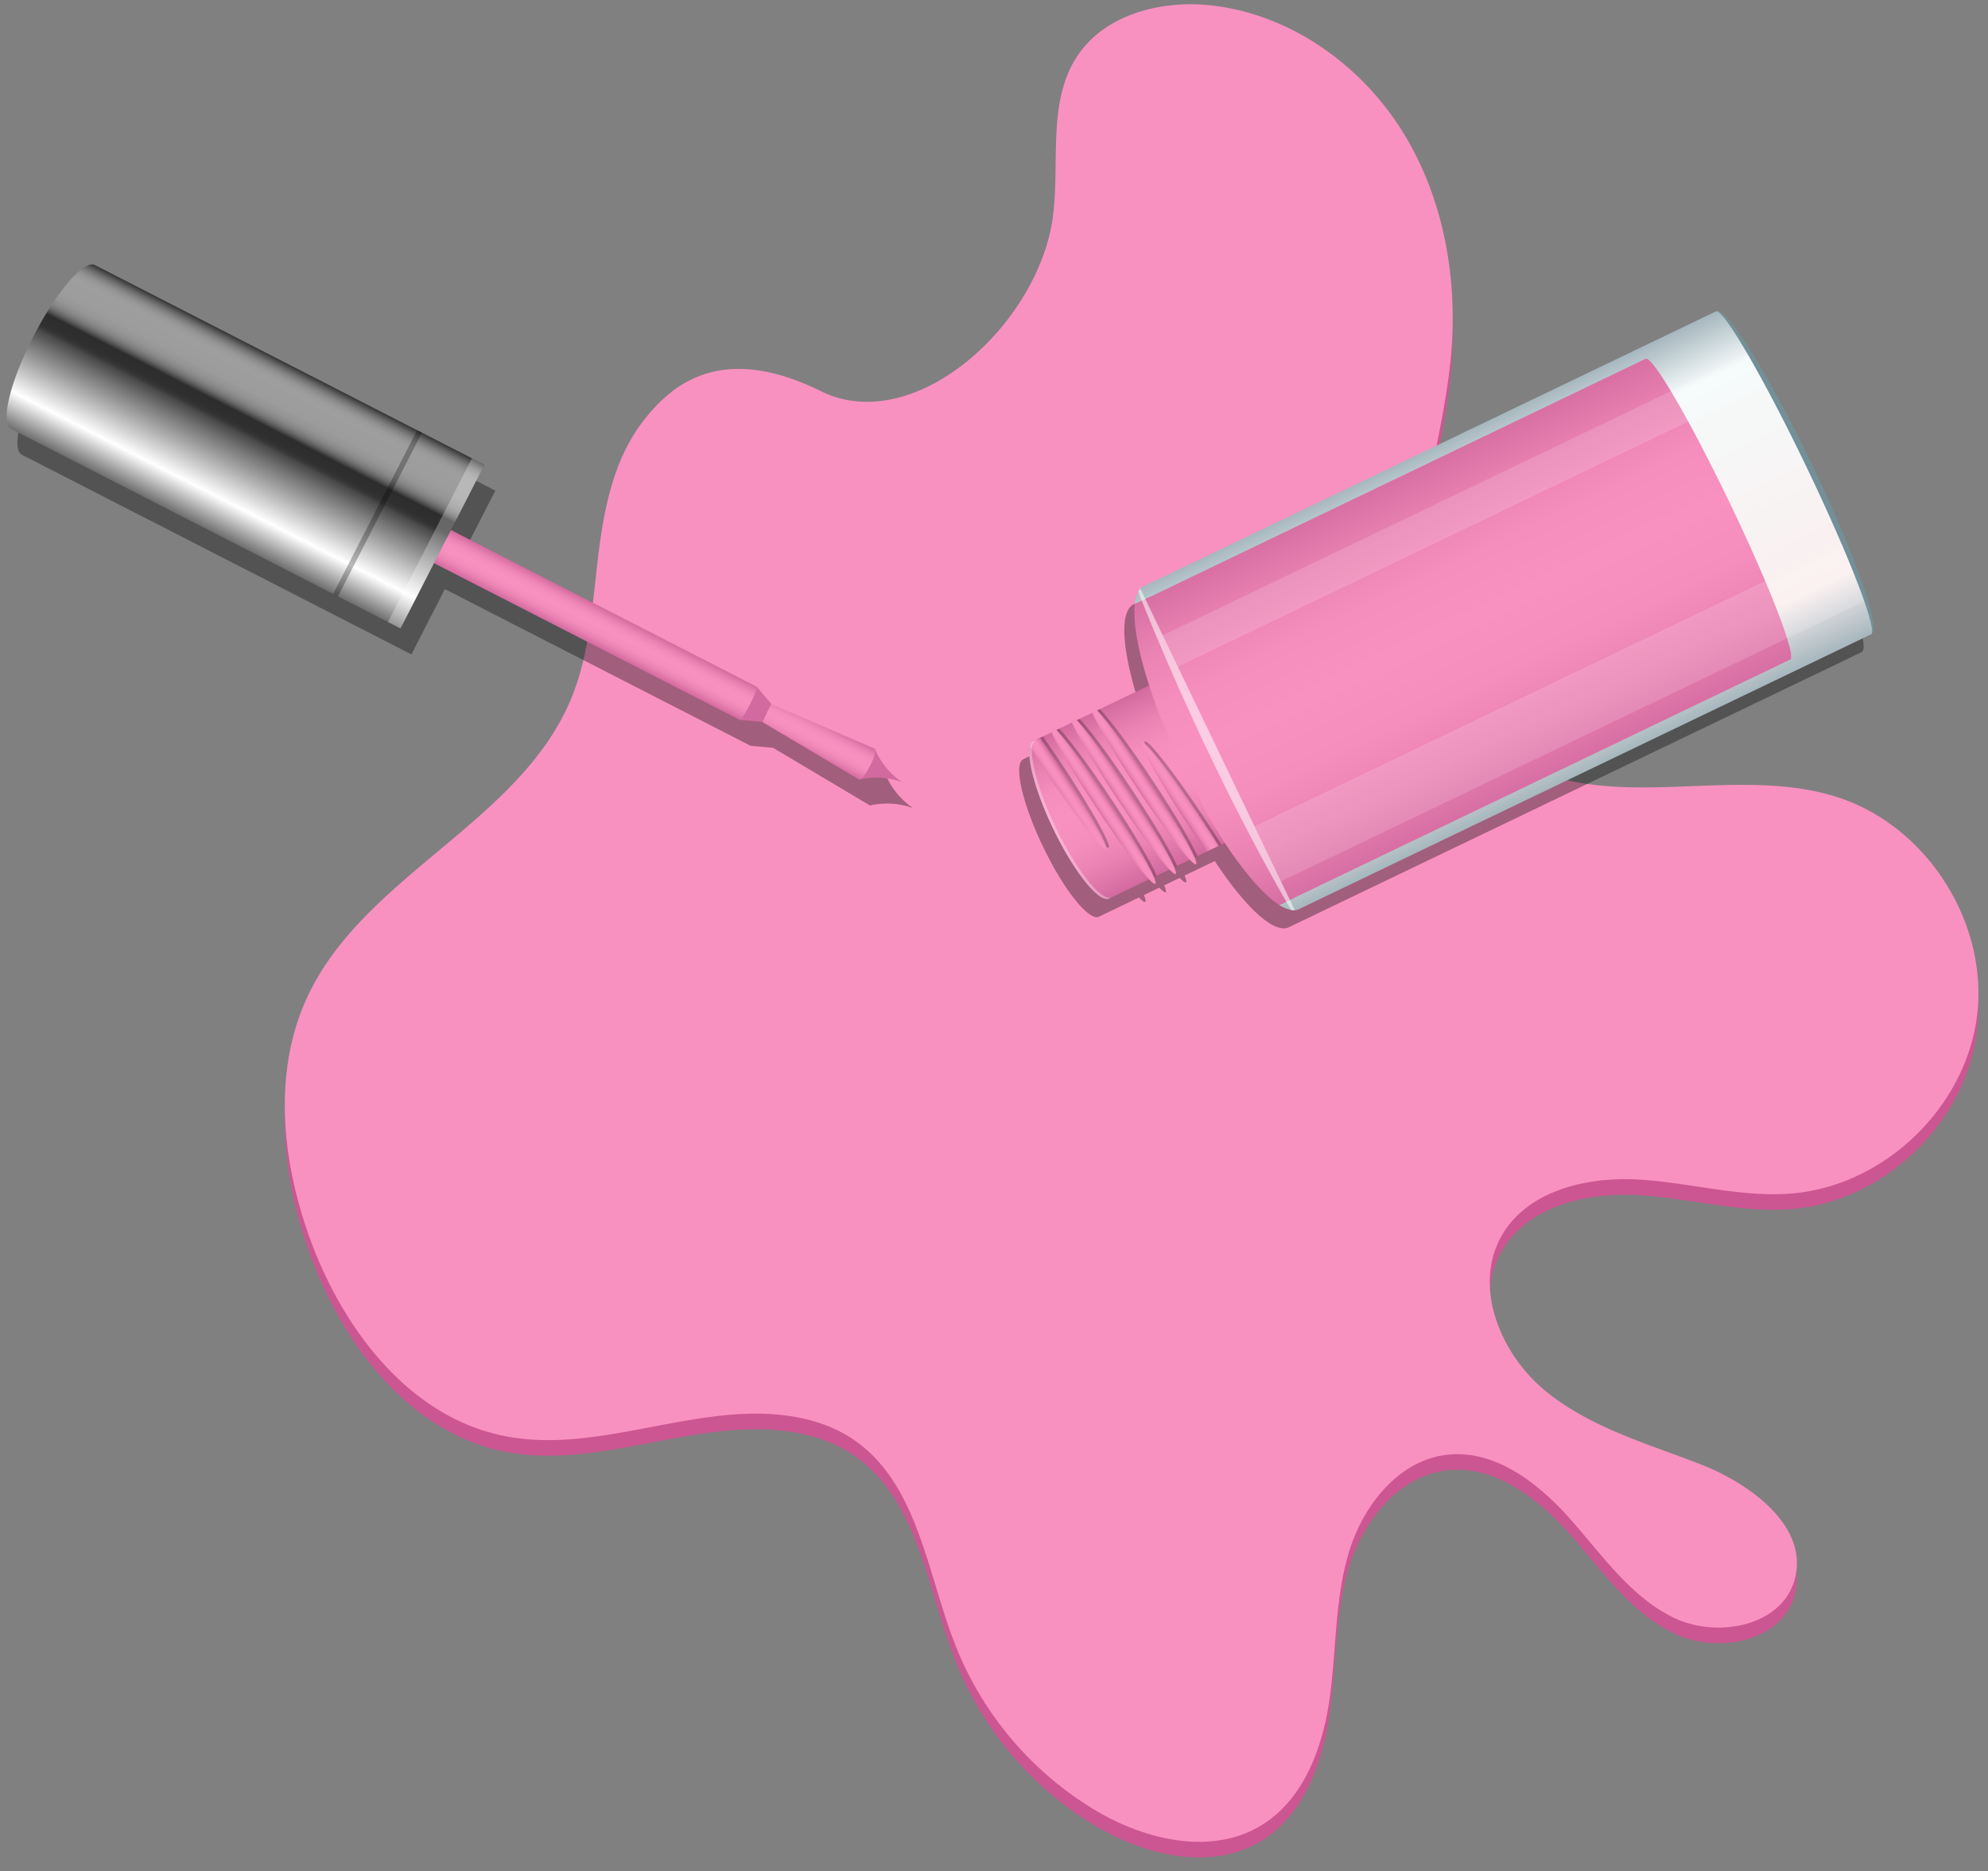<?xml version="1.0" encoding="UTF-8"?><svg xmlns="http://www.w3.org/2000/svg" xmlns:xlink="http://www.w3.org/1999/xlink" height="922.0" preserveAspectRatio="xMidYMid meet" version="1.0" viewBox="-3.2 -2.1 979.5 922.0" width="979.5" zoomAndPan="magnify"><rect x="-3.2" y="-2.1" width="979.5" height="922.0" fill="#808080" stroke="none"/><defs><linearGradient gradientTransform="rotate(-62.864 -968.382 -289.005)" gradientUnits="userSpaceOnUse" id="a" x1="-932.269" x2="-915.237" xlink:actuate="onLoad" xlink:show="other" xlink:type="simple" xmlns:xlink="http://www.w3.org/1999/xlink" y1="1225.845" y2="1225.845"><stop offset="0" stop-color="#d36a9f"/><stop offset=".035" stop-color="#d86fa4"/><stop offset=".19" stop-color="#ea82b3"/><stop offset=".349" stop-color="#f58dbd"/><stop offset=".522" stop-color="#f991c0"/><stop offset=".678" stop-color="#f58dbd"/><stop offset=".826" stop-color="#ea82b3"/><stop offset=".971" stop-color="#d86fa3"/><stop offset="1" stop-color="#d36a9f"/></linearGradient><linearGradient id="b" x1="-932.932" x2="-914.565" xlink:actuate="onLoad" xlink:href="#a" xlink:show="other" xlink:type="simple" xmlns:xlink="http://www.w3.org/1999/xlink" y1="1087.278" y2="1087.278"/><linearGradient gradientTransform="rotate(-62.864 -968.382 -289.005)" gradientUnits="userSpaceOnUse" id="c" x1="-969.08" x2="-878.408" xlink:actuate="onLoad" xlink:show="other" xlink:type="simple" xmlns:xlink="http://www.w3.org/1999/xlink" y1="904.366" y2="904.366"><stop offset="0" stop-color="#6e6e6e"/><stop offset=".183" stop-color="#fff"/><stop offset=".468" stop-color="#757575"/><stop offset=".548" stop-color="#484848"/><stop offset=".554" stop-color="#414141"/><stop offset=".568" stop-color="#363636"/><stop offset=".589" stop-color="#2f2f2f"/><stop offset=".645" stop-color="#2d2d2d"/><stop offset=".658" stop-color="#484848"/><stop offset=".674" stop-color="#636363"/><stop offset=".692" stop-color="#797979"/><stop offset=".714" stop-color="#8a8a8a"/><stop offset=".741" stop-color="#959595"/><stop offset=".778" stop-color="#9c9c9c"/><stop offset=".882" stop-color="#9e9e9e"/><stop offset=".907" stop-color="#9b9b9b"/><stop offset=".93" stop-color="#909090"/><stop offset=".951" stop-color="#7e7e7e"/><stop offset=".971" stop-color="#656565"/><stop offset=".991" stop-color="#444"/><stop offset="1" stop-color="#333"/></linearGradient><linearGradient gradientTransform="rotate(-115.658 -518.962 1691.341)" id="d" x1="148.482" x2="234.581" xlink:actuate="onLoad" xlink:href="#a" xlink:show="other" xlink:type="simple" xmlns:xlink="http://www.w3.org/1999/xlink" y1="3276.982" y2="3276.982"/><linearGradient gradientTransform="rotate(-115.658 -518.962 1691.341)" gradientUnits="userSpaceOnUse" id="e" x1="148.483" x2="234.581" xlink:actuate="onLoad" xlink:show="other" xlink:type="simple" xmlns:xlink="http://www.w3.org/1999/xlink" y1="3372.646" y2="3372.646"><stop offset="0" stop-color="#a81d28"/><stop offset=".532" stop-color="#d32830"/><stop offset="1" stop-color="#a81d28"/></linearGradient><linearGradient gradientTransform="rotate(-115.658 -518.962 1691.341)" gradientUnits="userSpaceOnUse" id="f" x1="103.263" x2="279.803" xlink:actuate="onLoad" xlink:show="other" xlink:type="simple" xmlns:xlink="http://www.w3.org/1999/xlink" y1="3428.356" y2="3428.356"><stop offset="0" stop-color="#a6b7be"/><stop offset=".183" stop-color="#faefef"/><stop offset=".839" stop-color="#f5fafa"/><stop offset="1" stop-color="#a6b7be"/></linearGradient><linearGradient gradientTransform="rotate(-115.658 -518.962 1691.341)" id="g" x1="103.263" x2="279.802" xlink:actuate="onLoad" xlink:href="#a" xlink:show="other" xlink:type="simple" xmlns:xlink="http://www.w3.org/1999/xlink" y1="3401.128" y2="3401.128"/><linearGradient gradientTransform="rotate(-115.658 -518.962 1691.341)" id="h" x1="202.287" x2="203.376" xlink:actuate="onLoad" xlink:href="#a" xlink:show="other" xlink:type="simple" xmlns:xlink="http://www.w3.org/1999/xlink" y1="3190.698" y2="3198.371"/><linearGradient gradientTransform="rotate(-89.999 -1405.443 1597.073)" id="i" x1="-202.719" x2="-202.719" xlink:actuate="onLoad" xlink:href="#a" xlink:show="other" xlink:type="simple" xmlns:xlink="http://www.w3.org/1999/xlink" y1="3538.923" y2="3546.029"/><linearGradient gradientTransform="rotate(-123.585 -675.595 1769.283)" id="j" x1="-204.253" x2="-204.253" xlink:actuate="onLoad" xlink:href="#a" xlink:show="other" xlink:type="simple" xmlns:xlink="http://www.w3.org/1999/xlink" y1="3549.942" y2="3557.048"/><linearGradient gradientTransform="rotate(-123.585 -675.595 1769.283)" id="k" x1="-205.787" x2="-205.787" xlink:actuate="onLoad" xlink:href="#a" xlink:show="other" xlink:type="simple" xmlns:xlink="http://www.w3.org/1999/xlink" y1="3560.96" y2="3568.066"/><linearGradient gradientTransform="rotate(-115.658 -518.962 1691.341)" id="l" x1="178.752" x2="179.942" xlink:actuate="onLoad" xlink:href="#a" xlink:show="other" xlink:type="simple" xmlns:xlink="http://www.w3.org/1999/xlink" y1="3238.963" y2="3246.871"/></defs><g><g id="change1_1"><path d="M402.815,199.091c-50.16-25.4-75.163-4.383-89.518,14.515s-19.07,43.278-21.866,66.845-4.2,47.769-13.343,69.671c-25.3,60.62-101.439,86.642-129.544,146.013-17.519,37.006-12.994,81.127.935,119.628,16.134,44.595,48.754,87.673,95.2,97.256,39.518,8.153,79.588-9.4,119.913-10.813,18.286-.642,37.33,2.333,52.5,12.564,32.373,21.834,36.467,66.692,51.027,102.924a165.641,165.641,0,0,0,68.634,80.034c24.715,14.654,57.152,22.21,81.641,7.183,20.65-12.671,29.983-37.888,33.433-61.869s2.531-48.721,9.383-71.96S685.5,725.3,709.556,722.424c23.544-2.812,44.943,13.668,60.689,31.4s29.735,38.358,51.037,48.772,53.036,4.457,59.641-18.315c7.575-26.114-21.34-47.553-46.7-57.363-26.61-10.294-55.006-18.3-76.832-36.679s-34.9-51.334-20.574-76.007c12.787-22.02,41.694-28.893,67.117-27.446s50.565,8.989,75.938,6.848c45.548-3.844,85.694-42.651,91.079-88.043S946.387,413.072,903,398.677c-48.218-16-103.8,5.712-150.652-13.924a92.092,92.092,0,0,1-48.42-47.934c-20.708-48.046,2.556-102.4,7.643-154.473,3.788-38.771-3.27-79.229-23.939-112.25s-55.71-57.74-94.443-61.89c-24.551-2.631-52.171,4.544-65.716,25.188C512.587,56.086,519.2,86.016,515.485,112.9c-7.178,51.957-66.522,106.9-112.67,86.19" fill="#cc5692"/></g><g id="change2_1"><path d="M402.815,191.406c-50.16-25.4-75.163-4.383-89.518,14.516s-19.07,43.277-21.866,66.844-4.2,47.769-13.343,69.671c-25.3,60.62-101.439,86.643-129.544,146.013-17.519,37.006-12.994,81.127.935,119.628,16.134,44.6,48.754,87.673,95.2,97.256,39.518,8.154,79.588-9.395,119.913-10.813,18.286-.642,37.33,2.333,52.5,12.564,32.373,21.834,36.467,66.692,51.027,102.924a165.641,165.641,0,0,0,68.634,80.034c24.715,14.654,57.152,22.21,81.641,7.183,20.65-12.671,29.983-37.888,33.433-61.869s2.531-48.721,9.383-71.96,24.291-45.784,48.348-48.657c23.544-2.813,44.943,13.667,60.689,31.395s29.735,38.358,51.037,48.772,53.036,4.457,59.641-18.315c7.575-26.114-21.34-47.553-46.7-57.363-26.61-10.294-55.006-18.3-76.832-36.679s-34.9-51.334-20.574-76.007c12.787-22.02,41.694-28.893,67.117-27.446s50.565,8.99,75.938,6.848c45.548-3.844,85.694-42.651,91.079-88.043S946.387,405.387,903,390.992c-48.218-16-103.8,5.713-150.652-13.924a92.092,92.092,0,0,1-48.42-47.934c-20.708-48.046,2.556-102.4,7.643-154.473,3.788-38.771-3.27-79.229-23.939-112.25S631.925,4.671,593.192.521c-24.551-2.631-52.171,4.544-65.716,25.188C512.587,48.4,519.2,78.331,515.485,105.216c-7.178,51.957-66.522,106.9-112.67,86.19" fill="#f991c0"/></g><g id="change3_3"><path d="M433.5,380.343c-.017-.376-.115-.627-.3-.723l-50.973-22.091-7.2-8.471L224.367,271.834l16.49-32.171-6.166-3.16h0l-24.634-12.626h0l-2.369-1.215h0L48.906,141.277c-5.363-2.75-18.969,13.083-30.389,35.363S2.188,219.21,7.551,221.959l158.782,81.386h0l2.369,1.214h0l24.634,12.627h0l6.166,3.16,16.49-32.171L366.653,365.4l11.038.975,47.737,28.4h0c.188.1.449.029.764-.176a38,38,0,0,1,20.424,1.467A38.011,38.011,0,0,1,433.5,380.343Z" opacity=".35"/></g><g id="change3_4"><path d="M884.511,235.487c-21.109-43.942-42.127-77.688-46.945-75.374a1.273,1.273,0,0,0-.163.1.581.581,0,0,0-.138.042L555.27,295.721v0a5.632,5.632,0,0,0-1.552,1.19,7.5,7.5,0,0,0-1.082,1.507,16.274,16.274,0,0,0-1.689,6.089c-.962,8.766,1.594,23.021,7.088,40.049L533.782,356.21h0l-1.352.649c-1.614-1.674-2.7-2.474-3.1-2.207-.379.251-.117,1.433.686,3.365l-7.617,3.66c-1.614-1.674-2.7-2.474-3.1-2.208-.379.252-.117,1.433.687,3.366l-6.266,3.01h0l-1.351.649c-1.615-1.674-2.7-2.474-3.1-2.208-.379.252-.117,1.433.686,3.366l-4.288,2.06h0l-1.351.649h0l-3.3,1.588a3.767,3.767,0,0,0-1.782,2.8c-1.437,6.523,3,22.7,11.458,40.311,10.3,21.432,22.655,36.877,27.6,34.5l1.294-.621h0l18.393-8.836c1.615,1.674,2.7,2.473,3.1,2.207.379-.252.117-1.433-.687-3.366l.452-.216,7.166-3.443c1.614,1.674,2.7,2.474,3.1,2.208.379-.252.117-1.433-.686-3.366l1.113-.535,6.5-3.124c1.614,1.674,2.7,2.474,3.1,2.207.379-.252.117-1.433-.687-3.365l1.352-.65h0l4.419-2.122h0l1.351-.649h0l4.078-1.96,3.661-1.758c9.859,14.932,19.39,25.835,26.833,30.564a16.258,16.258,0,0,0,5.838,2.491,7.45,7.45,0,0,0,1.824.093,5.631,5.631,0,0,0,1.9-.468l0,0,282-135.464a.594.594,0,0,0,.12-.082,1.14,1.14,0,0,0,.181-.063C918.826,316.928,905.62,279.429,884.511,235.487ZM629.092,449.4l-.936.449.936-.449Z" opacity=".35"/></g><g><g><g id="change4_1"><path d="M422.42,373.644,420.049,382a37.921,37.921,0,0,1,21.188,1.291,37.929,37.929,0,0,1-13.419-16.448Z" fill="#d36a9f"/></g><path d="M372.312,353.593,420.049,382c.866.444,3.308-2.589,5.453-6.775s3.182-7.938,2.316-8.382L376.845,344.75Z" fill="url(#a)"/></g><g id="change4_2"><path d="M369.649 336.279L361.274 352.619 372.312 353.593 376.845 344.75 369.649 336.279z" fill="#d36a9f"/></g><path d="M182.949,261.216l178.325,91.4.02-.041c.489.251,2.75-3.186,5.051-7.676s3.771-8.332,3.283-8.583l.021-.04-178.324-91.4Z" fill="url(#b)"/><g><path d="M13.138,163.861C1.719,186.141-3.191,206.431,2.172,209.18l191.951,98.387,41.355-80.683L43.527,128.5C38.164,125.748,24.558,141.581,13.138,163.861Z" fill="url(#c)"/><g id="change3_2"><path d="M137.484 249.501H228.148V252.163H137.484z" opacity=".27" transform="rotate(-62.862 182.816 250.831)"/></g><g id="change5_1"><path d="M166.386 262.181H257.05V269.109H166.386z" fill="#fff" opacity=".27" transform="rotate(-62.862 211.718 265.646)"/></g></g></g><g><path d="M505.973,363.027l162.2-77.919c1.621-.778,11.28,15.964,21.574,37.394s17.328,39.436,15.707,40.215l-162.2,77.919c-4.95,2.377-17.31-13.067-27.605-34.5-8.461-17.613-12.895-33.788-11.458-40.311A3.771,3.771,0,0,1,505.973,363.027Z" fill="url(#d)"/><path d="M689.751,322.5c10.3,21.432,17.328,39.436,15.707,40.215l1.294-.622c1.621-.778-5.411-18.783-15.707-40.214s-19.953-38.173-21.574-37.394l-1.294.621C669.8,284.33,679.457,301.072,689.751,322.5Z" fill="url(#e)"/><g id="change6_1"><ellipse cx="880.741" cy="230.756" fill="#739099" rx="9.678" ry="88.268" transform="rotate(-25.658 880.759 230.757)"/></g><path d="M560.224,286.8l282-135.464c3.51-1.686,23.467,32.569,44.576,76.511s35.376,80.933,31.866,82.619L636.666,445.929l0,0a5.632,5.632,0,0,1-1.9.469,7.452,7.452,0,0,1-1.824-.093,16.258,16.258,0,0,1-5.837-2.492l6.942-3.335-71.2-148.221-6.942,3.335a16.287,16.287,0,0,1,1.689-6.089,7.474,7.474,0,0,1,1.082-1.507,5.632,5.632,0,0,1,1.552-1.19Z" fill="url(#f)"/><path d="M568.666,351.522l22.752,47.363c12.847,22.251,26.025,38.788,35.686,44.925l.54-.259,13.613-6.54.54-.259L878.849,322.878c3.269-1.57-10.019-36.025-29.681-76.955s-38.252-72.837-41.521-71.266L570.6,288.531l-.54.259-13.613,6.539-.54.26C554.654,306.966,559.326,327.587,568.666,351.522Z" fill="url(#g)"/><g id="change3_1" opacity=".25"><path d="M507.324,362.378l3.305-1.587c3,4.245,6.189,8.9,9.45,13.809,14.307,21.544,24.579,39.89,22.945,40.976s-14.557-15.5-28.864-37.044c-3.087-4.649-5.985-9.147-8.617-13.355A3.767,3.767,0,0,1,507.324,362.378Z"/><path d="M516.268,358.082l2.412-1.159c4.963,5.149,14.971,18.58,25.766,34.837,10.987,16.548,19.6,31.209,22.258,37.611l-2.412,1.158c-4.963-5.148-14.971-18.58-25.766-34.836C527.538,379.144,518.928,364.482,516.268,358.082Z"/><path d="M526.3,353.264l2.412-1.158c4.964,5.148,14.971,18.58,25.767,34.836,10.987,16.549,19.6,31.21,22.258,37.611l-2.412,1.159c-4.964-5.149-14.972-18.58-25.767-34.837C537.567,374.327,528.957,359.665,526.3,353.264Z"/><path d="M536.325,348.447l2.411-1.159c4.964,5.149,14.972,18.581,25.767,34.837,10.987,16.548,19.6,31.209,22.258,37.611l-2.412,1.159c-4.963-5.149-14.971-18.581-25.766-34.837C547.6,369.51,538.985,354.847,536.325,348.447Z"/><path d="M560.88,363.235c1.636-1.084,14.557,15.5,28.865,37.046,3.186,4.8,6.171,9.435,8.87,13.761l-6.084,2.922c-2.781-3.957-5.713-8.246-8.706-12.753C569.519,382.668,559.246,364.321,560.88,363.235Z"/></g><path d="M505.973,363.027l3.3-1.587c3,4.245,6.189,8.9,9.45,13.809,14.308,21.545,24.58,39.89,22.945,40.976s-14.557-15.5-28.863-37.044c-3.087-4.649-5.985-9.147-8.618-13.355A3.771,3.771,0,0,1,505.973,363.027Z" fill="url(#h)"/><ellipse cx="540.134" cy="394.375" fill="url(#i)" rx="3.553" ry="46.828" transform="rotate(-33.586 540.134 394.376)"/><path d="M524.258,350.548c1.635-1.086,14.558,15.5,28.865,37.044s24.579,39.891,22.944,40.976-14.557-15.5-28.864-37.045S522.624,351.633,524.258,350.548Z" fill="url(#j)"/><path d="M534.287,345.73c1.634-1.085,14.558,15.5,28.864,37.045s24.58,39.89,22.945,40.976-14.558-15.5-28.865-37.045S532.652,346.816,534.287,345.73Z" fill="url(#k)"/><path d="M559.529,363.884c1.635-1.084,14.557,15.5,28.864,37.046,3.187,4.8,6.171,9.436,8.87,13.761l-6.083,2.922c-2.781-3.957-5.713-8.246-8.706-12.753C568.167,383.317,557.9,364.97,559.529,363.884Z" fill="url(#l)"/><g id="change5_2"><path d="M504.191,365.826c-1.437,6.523,3,22.7,11.458,40.311,10.295,21.432,22.655,36.876,27.605,34.5l1.294-.622c-4.95,2.378-17.31-13.067-27.605-34.5-8.461-17.613-12.895-33.788-11.458-40.311a3.767,3.767,0,0,1,1.782-2.8l-1.294.621A3.771,3.771,0,0,0,504.191,365.826Z" fill="#fff" opacity=".31"/></g><g id="change5_3"><path d="M558.673,287.993l76.092,158.4a7.452,7.452,0,0,1-1.824-.093q-1.2-2.073-2.394-4.146c-33.344-58.145-58.539-116.815-71.184-148.23q-.933-2.315-1.772-4.426A7.474,7.474,0,0,1,558.673,287.993Z" fill="#fff" opacity=".54"/></g><g id="change5_4"><path d="M915.334,294.15c-2.593-7.441-6.4-17.06-11.124-28.094L614.9,405.035,627.948,432.2Z" fill="#fff" opacity=".15"/></g><g id="change5_5"><path d="M577.142,326.441,866.323,187.526c-3-5.541-5.824-10.6-8.425-15.06L569.685,310.916Z" fill="#fff" opacity=".15"/></g></g></g></svg>